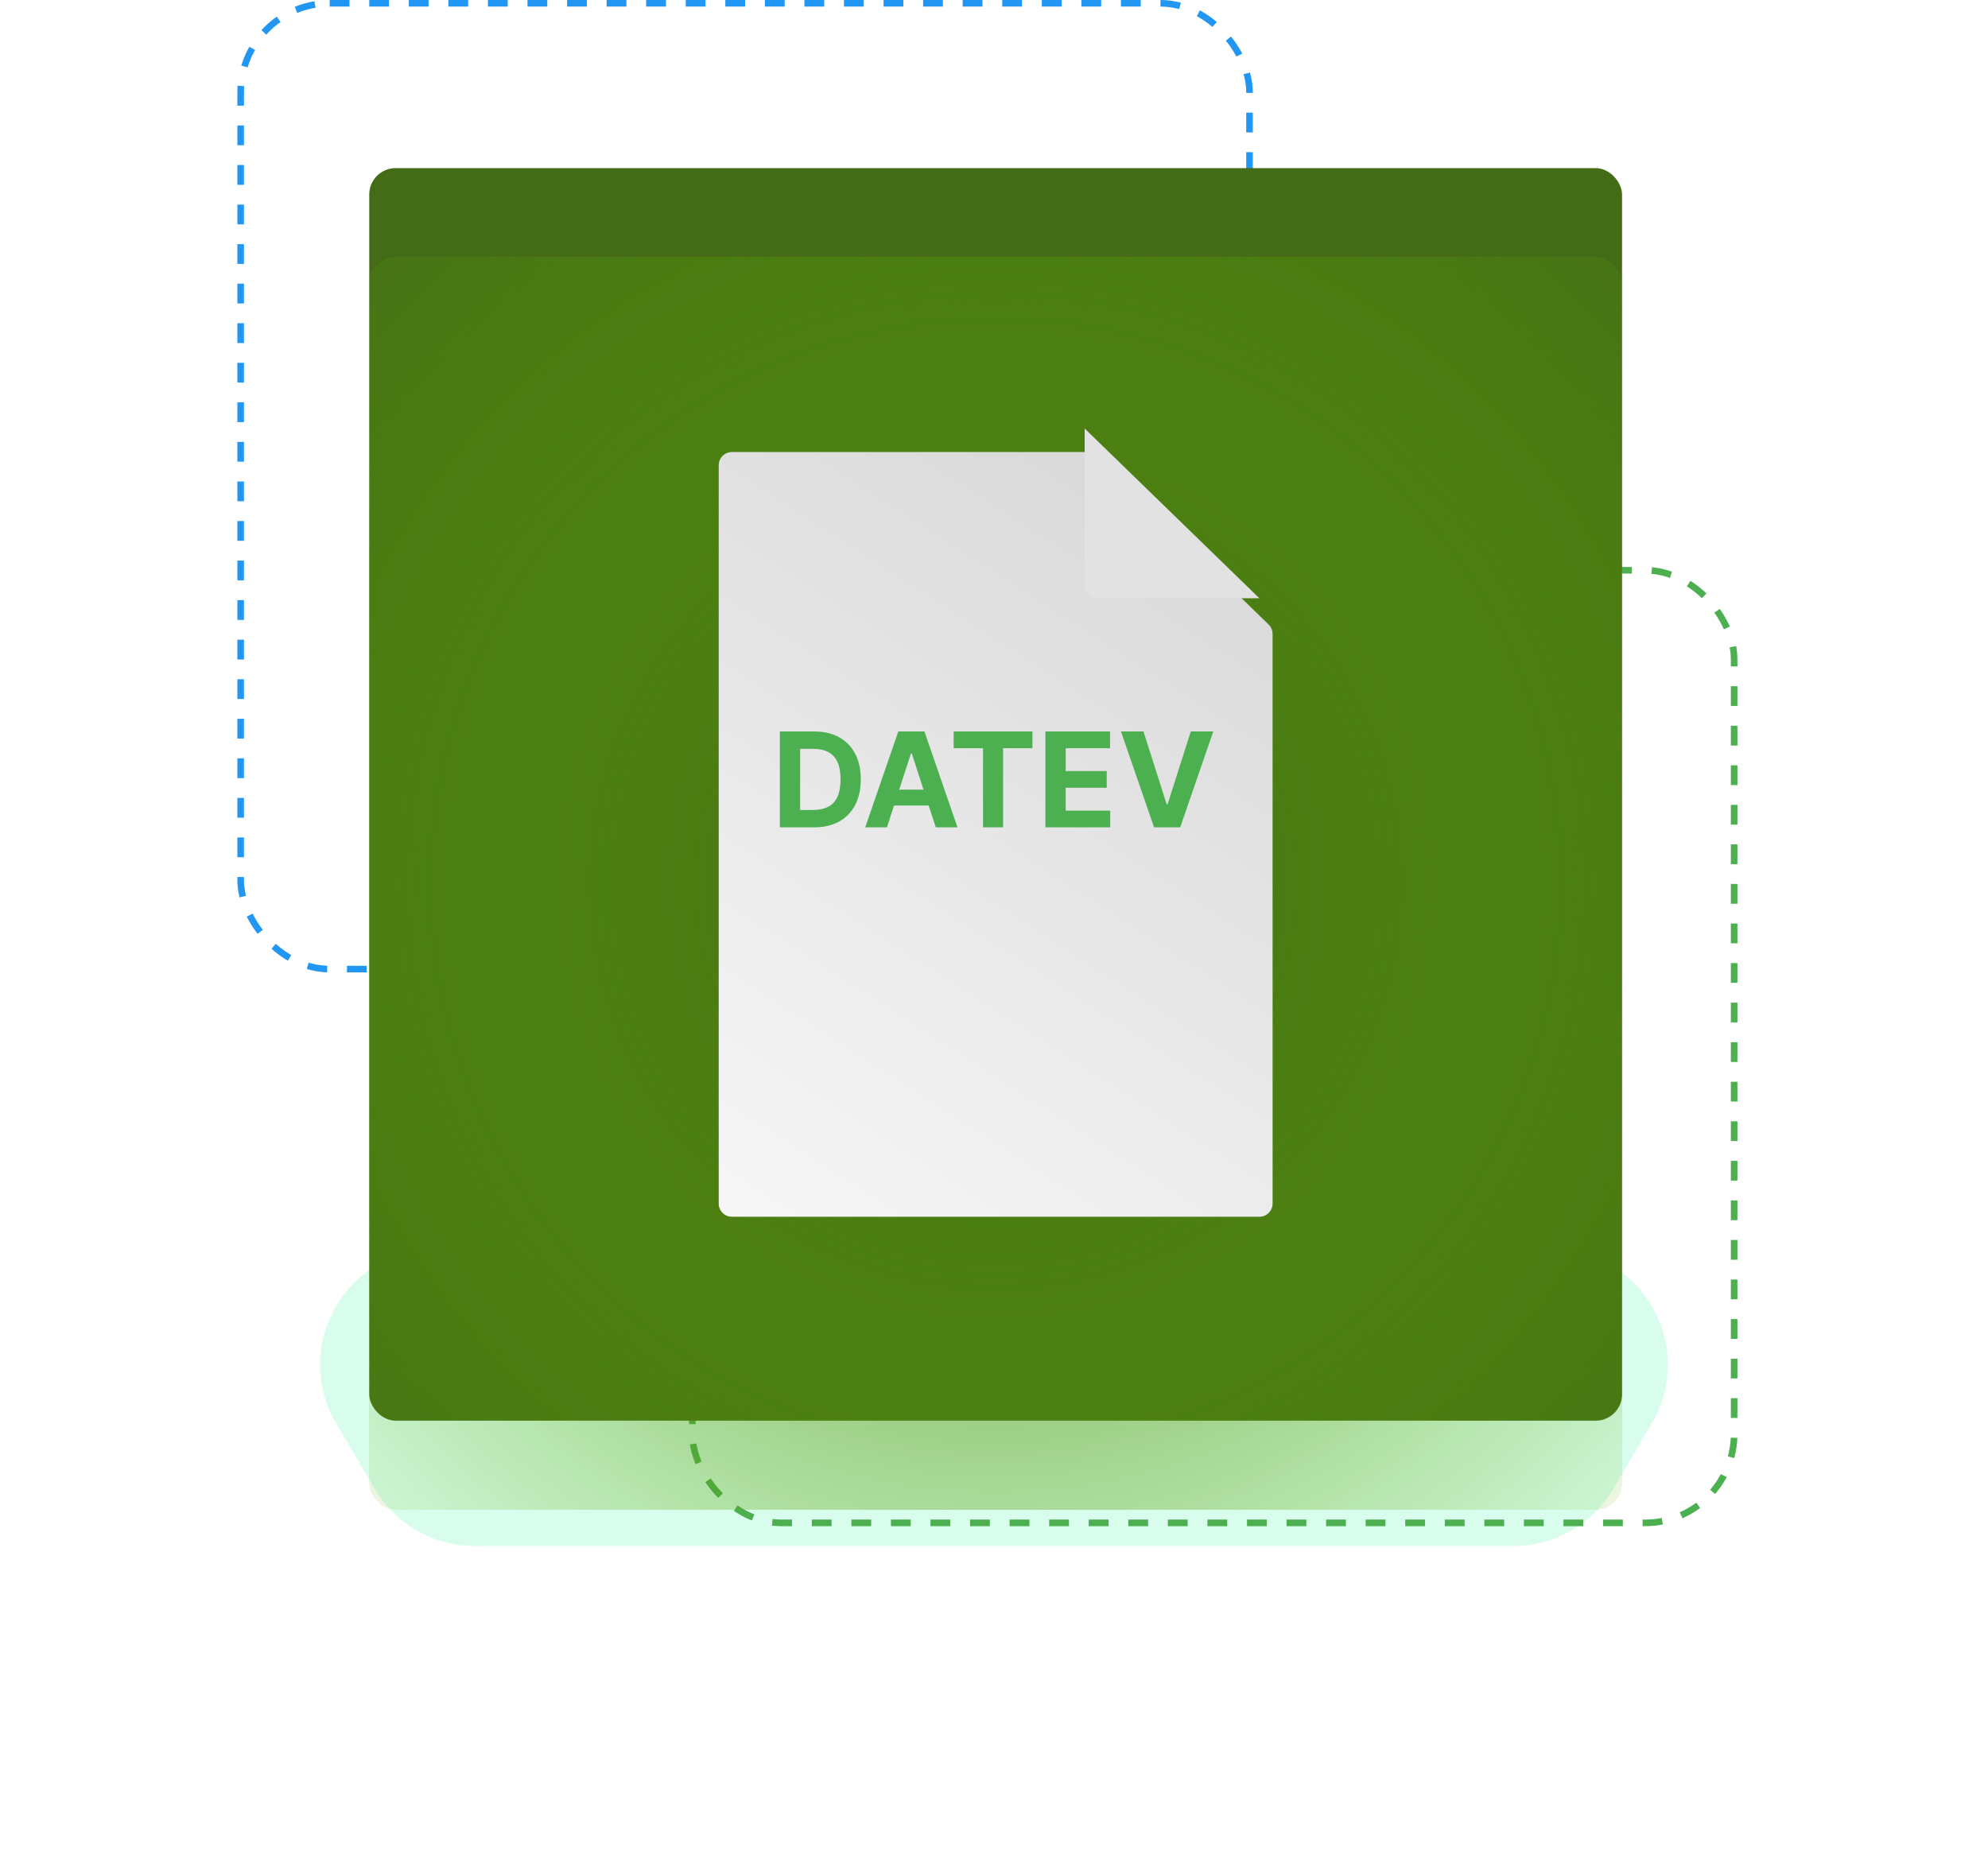 <svg width="603" height="566" viewBox="0 0 603 566" fill="none" xmlns="http://www.w3.org/2000/svg">
<g filter="url(#filter0_f_152_580)">
<path d="M101.94 431.716C88.246 408.384 105.071 379 132.125 379H470.875C497.929 379 514.754 408.384 501.06 431.716L489.321 451.716C483.037 462.423 471.551 469 459.136 469H143.864C131.449 469 119.963 462.423 113.679 451.716L101.94 431.716Z" fill="#21F38E" fill-opacity="0.17"/>
</g>
<rect x="73" y="1" width="306" height="293" rx="27" stroke="#2196F3" stroke-width="2" stroke-dasharray="6 6"/>
<rect x="210" y="173" width="316" height="289" rx="27" stroke="#4CAF50" stroke-width="2" stroke-dasharray="6 6"/>
<g filter="url(#filter1_di_152_580)">
<rect x="112" y="43" width="380" height="380" rx="8" fill="#446C17"/>
</g>
<g filter="url(#filter2_di_152_580)">
<rect x="112" y="43" width="380" height="380" rx="8" fill="url(#paint0_angular_152_580)" shape-rendering="crispEdges"/>
</g>
<g filter="url(#filter3_dii_152_580)">
<path d="M218 121C218 118.791 219.791 117 222 117H329.375C330.417 117 331.418 117.406 332.165 118.133L384.789 169.322C385.563 170.075 386 171.109 386 172.189V345C386 347.209 384.209 349 382 349H222C219.791 349 218 347.209 218 345V121Z" fill="url(#paint1_linear_152_580)"/>
</g>
<g filter="url(#filter4_dd_152_580)">
<path d="M332 165.5V118L385 169.5H336C333.791 169.5 332 167.709 332 165.5Z" fill="#E2E2E2"/>
</g>
<path d="M246.86 251H236.548V221.909H246.946C249.872 221.909 252.391 222.491 254.502 223.656C256.614 224.812 258.238 226.473 259.375 228.642C260.52 230.811 261.093 233.405 261.093 236.426C261.093 239.456 260.52 242.061 259.375 244.239C258.238 246.417 256.605 248.088 254.474 249.253C252.353 250.418 249.815 251 246.86 251ZM242.699 245.73H246.605C248.423 245.73 249.952 245.408 251.193 244.764C252.443 244.111 253.38 243.102 254.005 241.739C254.64 240.366 254.957 238.595 254.957 236.426C254.957 234.277 254.64 232.52 254.005 231.156C253.38 229.793 252.448 228.789 251.207 228.145C249.967 227.501 248.437 227.179 246.619 227.179H242.699V245.73ZM269.023 251H262.432L272.475 221.909H280.401L290.429 251H283.838L276.551 228.557H276.324L269.023 251ZM268.611 239.565H284.179V244.366H268.611V239.565ZM289.268 226.98V221.909H313.16V226.98H304.254V251H298.174V226.98H289.268ZM317.095 251V221.909H336.697V226.98H323.245V233.912H335.689V238.983H323.245V245.929H336.754V251H317.095ZM346.843 221.909L353.874 244.011H354.144L361.189 221.909H368.007L357.979 251H350.053L340.01 221.909H346.843Z" fill="#4CAF50"/>
<defs>
<filter id="filter0_f_152_580" x="0.072" y="282" width="602.855" height="284" filterUnits="userSpaceOnUse" color-interpolation-filters="sRGB">
<feFlood flood-opacity="0" result="BackgroundImageFix"/>
<feBlend mode="normal" in="SourceGraphic" in2="BackgroundImageFix" result="shape"/>
<feGaussianBlur stdDeviation="48.5" result="effect1_foregroundBlur_152_580"/>
</filter>
<filter id="filter1_di_152_580" x="104" y="39" width="396" height="396" filterUnits="userSpaceOnUse" color-interpolation-filters="sRGB">
<feFlood flood-opacity="0" result="BackgroundImageFix"/>
<feColorMatrix in="SourceAlpha" type="matrix" values="0 0 0 0 0 0 0 0 0 0 0 0 0 0 0 0 0 0 127 0" result="hardAlpha"/>
<feOffset dy="4"/>
<feGaussianBlur stdDeviation="4"/>
<feComposite in2="hardAlpha" operator="out"/>
<feColorMatrix type="matrix" values="0 0 0 0 0.667 0 0 0 0 0.852 0 0 0 0 1 0 0 0 0.05 0"/>
<feBlend mode="normal" in2="BackgroundImageFix" result="effect1_dropShadow_152_580"/>
<feBlend mode="normal" in="SourceGraphic" in2="effect1_dropShadow_152_580" result="shape"/>
<feColorMatrix in="SourceAlpha" type="matrix" values="0 0 0 0 0 0 0 0 0 0 0 0 0 0 0 0 0 0 127 0" result="hardAlpha"/>
<feOffset dy="4"/>
<feGaussianBlur stdDeviation="2"/>
<feComposite in2="hardAlpha" operator="arithmetic" k2="-1" k3="1"/>
<feColorMatrix type="matrix" values="0 0 0 0 1 0 0 0 0 1 0 0 0 0 1 0 0 0 0.04 0"/>
<feBlend mode="normal" in2="shape" result="effect2_innerShadow_152_580"/>
</filter>
<filter id="filter2_di_152_580" x="104" y="43" width="396" height="419" filterUnits="userSpaceOnUse" color-interpolation-filters="sRGB">
<feFlood flood-opacity="0" result="BackgroundImageFix"/>
<feColorMatrix in="SourceAlpha" type="matrix" values="0 0 0 0 0 0 0 0 0 0 0 0 0 0 0 0 0 0 127 0" result="hardAlpha"/>
<feMorphology radius="9" operator="erode" in="SourceAlpha" result="effect1_dropShadow_152_580"/>
<feOffset dy="31"/>
<feGaussianBlur stdDeviation="8.5"/>
<feComposite in2="hardAlpha" operator="out"/>
<feColorMatrix type="matrix" values="0 0 0 0 0.032 0 0 0 0 0.243 0 0 0 0 0.042 0 0 0 0.39 0"/>
<feBlend mode="normal" in2="BackgroundImageFix" result="effect1_dropShadow_152_580"/>
<feBlend mode="normal" in="SourceGraphic" in2="effect1_dropShadow_152_580" result="shape"/>
<feColorMatrix in="SourceAlpha" type="matrix" values="0 0 0 0 0 0 0 0 0 0 0 0 0 0 0 0 0 0 127 0" result="hardAlpha"/>
<feOffset dy="4"/>
<feGaussianBlur stdDeviation="2"/>
<feComposite in2="hardAlpha" operator="arithmetic" k2="-1" k3="1"/>
<feColorMatrix type="matrix" values="0 0 0 0 1 0 0 0 0 1 0 0 0 0 1 0 0 0 0.04 0"/>
<feBlend mode="normal" in2="shape" result="effect2_innerShadow_152_580"/>
</filter>
<filter id="filter3_dii_152_580" x="208.514" y="113.838" width="186.972" height="250.972" filterUnits="userSpaceOnUse" color-interpolation-filters="sRGB">
<feFlood flood-opacity="0" result="BackgroundImageFix"/>
<feColorMatrix in="SourceAlpha" type="matrix" values="0 0 0 0 0 0 0 0 0 0 0 0 0 0 0 0 0 0 127 0" result="hardAlpha"/>
<feOffset dy="6.324"/>
<feGaussianBlur stdDeviation="4.743"/>
<feComposite in2="hardAlpha" operator="out"/>
<feColorMatrix type="matrix" values="0 0 0 0 0 0 0 0 0 0 0 0 0 0 0 0 0 0 0.35 0"/>
<feBlend mode="normal" in2="BackgroundImageFix" result="effect1_dropShadow_152_580"/>
<feBlend mode="normal" in="SourceGraphic" in2="effect1_dropShadow_152_580" result="shape"/>
<feColorMatrix in="SourceAlpha" type="matrix" values="0 0 0 0 0 0 0 0 0 0 0 0 0 0 0 0 0 0 127 0" result="hardAlpha"/>
<feOffset dy="15.81"/>
<feGaussianBlur stdDeviation="7.905"/>
<feComposite in2="hardAlpha" operator="arithmetic" k2="-1" k3="1"/>
<feColorMatrix type="matrix" values="0 0 0 0 1 0 0 0 0 1 0 0 0 0 1 0 0 0 0.16 0"/>
<feBlend mode="normal" in2="shape" result="effect2_innerShadow_152_580"/>
<feColorMatrix in="SourceAlpha" type="matrix" values="0 0 0 0 0 0 0 0 0 0 0 0 0 0 0 0 0 0 127 0" result="hardAlpha"/>
<feOffset dy="-2"/>
<feGaussianBlur stdDeviation="1.5"/>
<feComposite in2="hardAlpha" operator="arithmetic" k2="-1" k3="1"/>
<feColorMatrix type="matrix" values="0 0 0 0 0.044 0 0 0 0 0.065 0 0 0 0 0.096 0 0 0 0.25 0"/>
<feBlend mode="normal" in2="effect2_innerShadow_152_580" result="effect3_innerShadow_152_580"/>
</filter>
<filter id="filter4_dd_152_580" x="309" y="106" width="93" height="91.5" filterUnits="userSpaceOnUse" color-interpolation-filters="sRGB">
<feFlood flood-opacity="0" result="BackgroundImageFix"/>
<feColorMatrix in="SourceAlpha" type="matrix" values="0 0 0 0 0 0 0 0 0 0 0 0 0 0 0 0 0 0 127 0" result="hardAlpha"/>
<feOffset dx="-3" dy="8"/>
<feGaussianBlur stdDeviation="10"/>
<feComposite in2="hardAlpha" operator="out"/>
<feColorMatrix type="matrix" values="0 0 0 0 0 0 0 0 0 0 0 0 0 0 0 0 0 0 0.19 0"/>
<feBlend mode="normal" in2="BackgroundImageFix" result="effect1_dropShadow_152_580"/>
<feColorMatrix in="SourceAlpha" type="matrix" values="0 0 0 0 0 0 0 0 0 0 0 0 0 0 0 0 0 0 127 0" result="hardAlpha"/>
<feOffset dy="4"/>
<feGaussianBlur stdDeviation="2"/>
<feComposite in2="hardAlpha" operator="out"/>
<feColorMatrix type="matrix" values="0 0 0 0 0 0 0 0 0 0 0 0 0 0 0 0 0 0 0.25 0"/>
<feBlend mode="normal" in2="effect1_dropShadow_152_580" result="effect2_dropShadow_152_580"/>
<feBlend mode="normal" in="SourceGraphic" in2="effect2_dropShadow_152_580" result="shape"/>
</filter>
<radialGradient id="paint0_angular_152_580" cx="0" cy="0" r="1" gradientUnits="userSpaceOnUse" gradientTransform="translate(302 233) rotate(67.363) scale(261.115)">
<stop stop-color="#446C17"/>
<stop offset="1" stop-color="#5FB004" stop-opacity="0.12"/>
</radialGradient>
<linearGradient id="paint1_linear_152_580" x1="352.5" y1="140" x2="218" y2="349" gradientUnits="userSpaceOnUse">
<stop stop-color="#DADADA"/>
<stop offset="1" stop-color="#F7F7F7"/>
</linearGradient>
</defs>
</svg>
